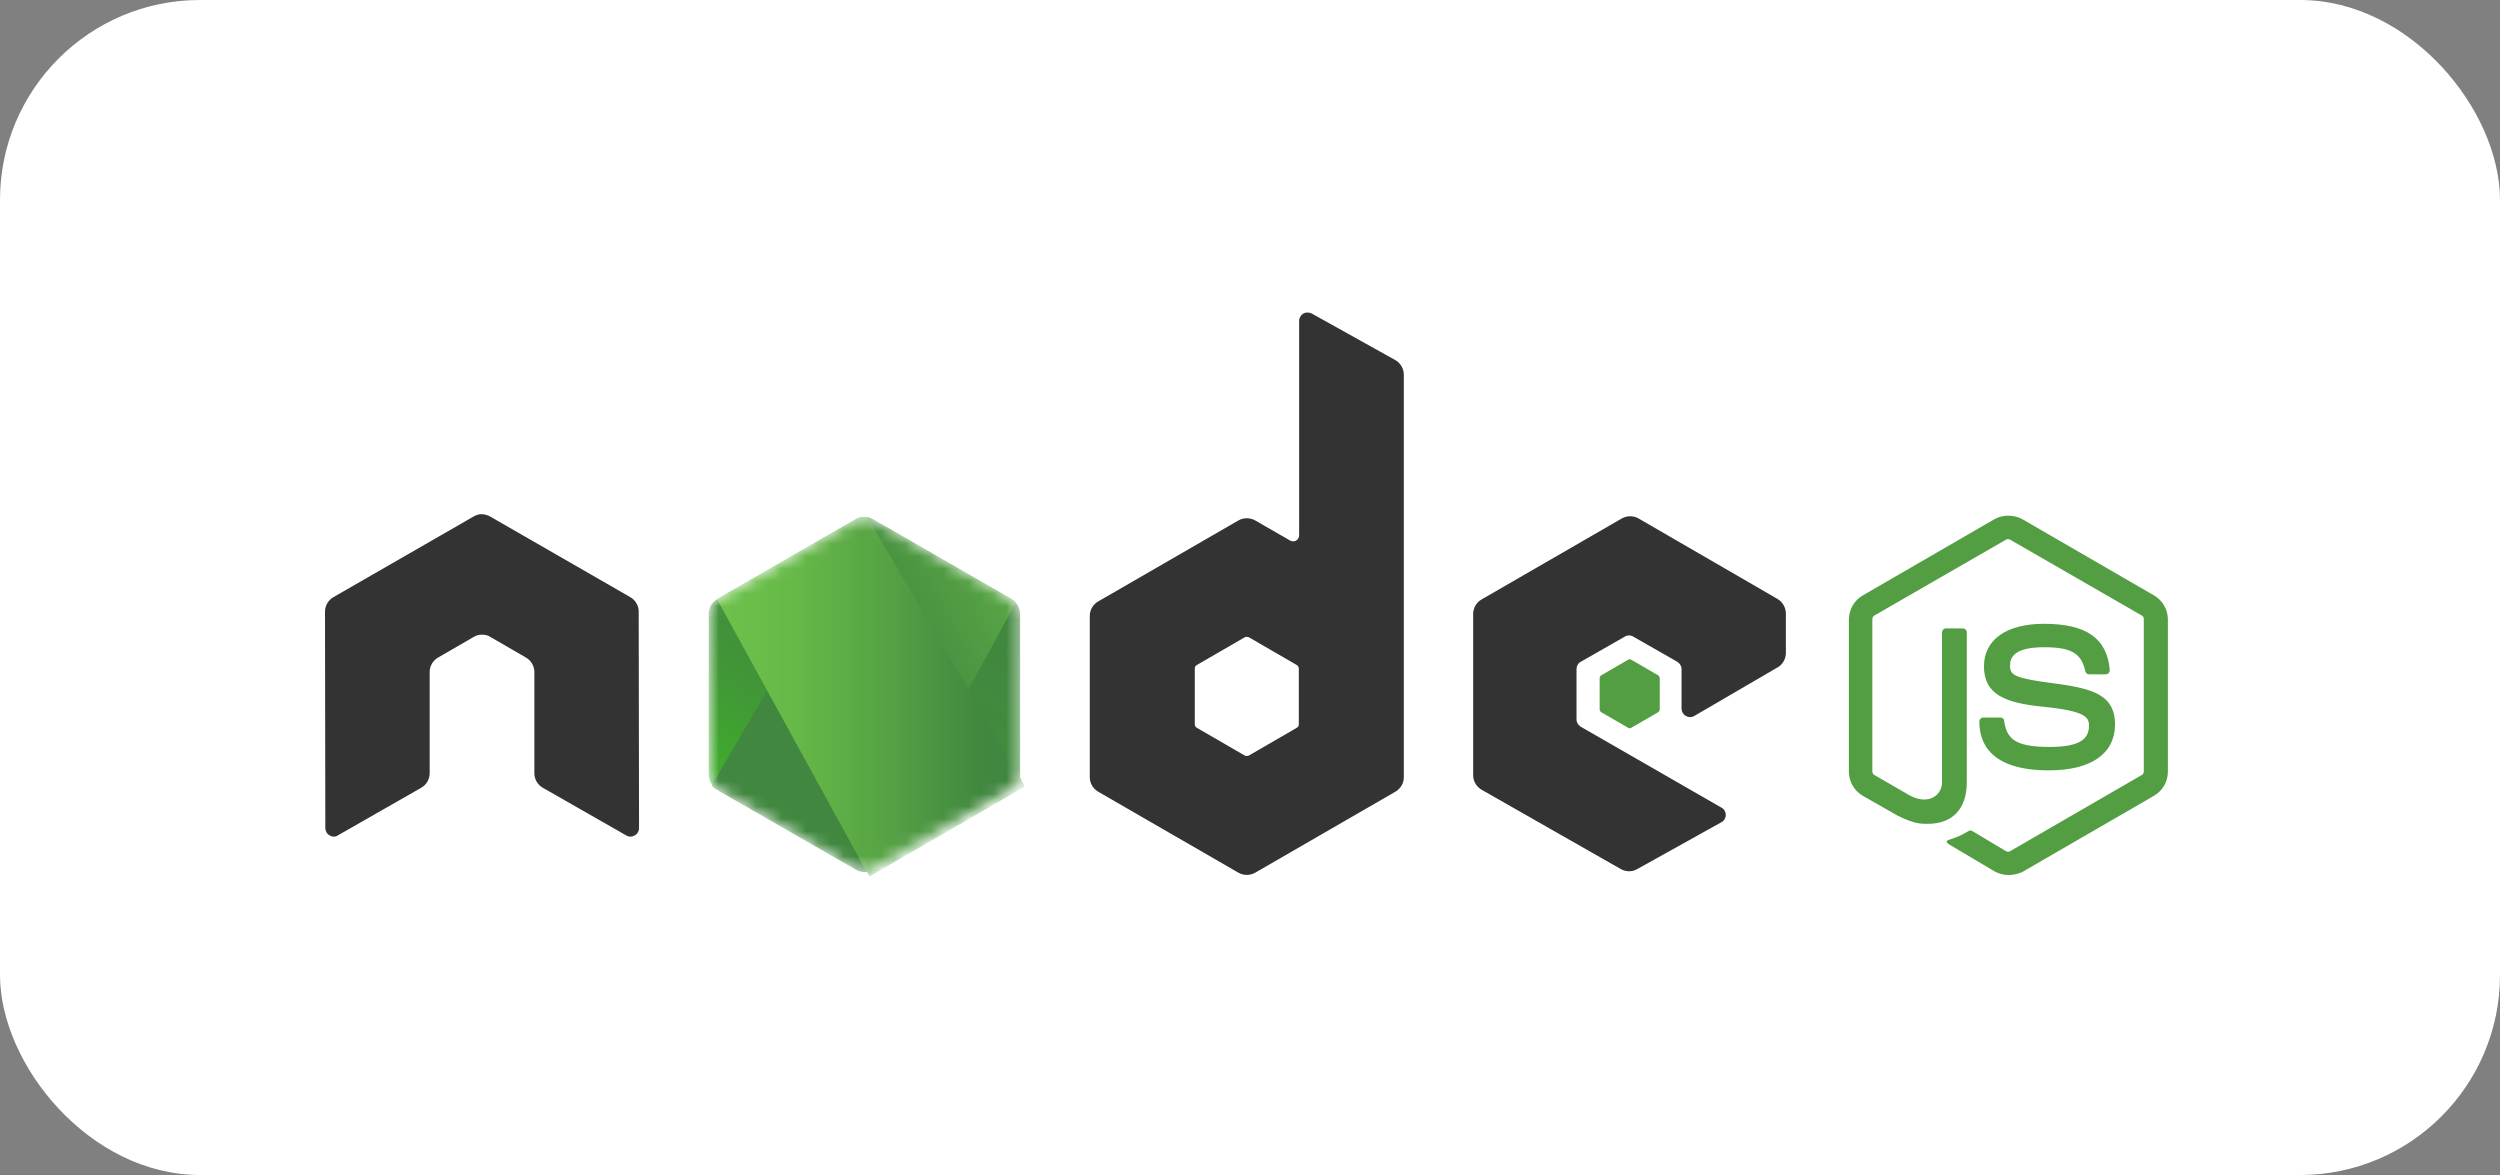 <svg xmlns="http://www.w3.org/2000/svg" width="200" height="94" viewBox="0 0 200 94" fill="none"><rect x="0" y="0" width="200" height="94" fill="#808080" stroke="none"/><rect width="200" height="94" rx="16" fill="white"></rect><path d="M160.671 70C160.275 70 159.905 69.894 159.562 69.709L156.048 67.623C155.52 67.333 155.784 67.227 155.943 67.174C156.656 66.937 156.788 66.884 157.528 66.461C157.607 66.408 157.713 66.435 157.792 66.488L160.487 68.099C160.592 68.151 160.724 68.151 160.803 68.099L171.344 61.998C171.45 61.946 171.503 61.84 171.503 61.708V49.534C171.503 49.402 171.45 49.296 171.344 49.243L160.803 43.17C160.698 43.117 160.566 43.117 160.487 43.17L149.946 49.243C149.84 49.296 149.787 49.428 149.787 49.534V61.708C149.787 61.813 149.84 61.945 149.946 61.998L152.826 63.662C154.384 64.454 155.362 63.53 155.362 62.606V50.59C155.362 50.432 155.494 50.273 155.679 50.273H157.026C157.184 50.273 157.343 50.405 157.343 50.59V62.606C157.343 64.692 156.207 65.907 154.226 65.907C153.618 65.907 153.143 65.907 151.795 65.246L149.021 63.662C148.335 63.266 147.912 62.526 147.912 61.734V49.56C147.912 48.768 148.335 48.029 149.021 47.633L159.562 41.532C160.222 41.163 161.121 41.163 161.781 41.532L172.321 47.633C173.008 48.029 173.431 48.768 173.431 49.56V61.734C173.431 62.526 173.008 63.266 172.321 63.662L161.781 69.762C161.438 69.921 161.041 70 160.672 70H160.671ZM163.921 61.629C159.298 61.629 158.347 59.516 158.347 57.72C158.347 57.562 158.479 57.403 158.664 57.403H160.038C160.196 57.403 160.328 57.509 160.328 57.668C160.539 59.067 161.147 59.754 163.947 59.754C166.166 59.754 167.118 59.252 167.118 58.063C167.118 57.377 166.853 56.875 163.392 56.532C160.513 56.241 158.717 55.608 158.717 53.31C158.717 51.171 160.513 49.904 163.525 49.904C166.906 49.904 168.57 51.066 168.782 53.6C168.782 53.68 168.755 53.759 168.702 53.838C168.649 53.891 168.57 53.944 168.491 53.944H167.117C166.985 53.944 166.853 53.838 166.827 53.706C166.51 52.254 165.691 51.779 163.525 51.779C161.094 51.779 160.803 52.624 160.803 53.257C160.803 54.023 161.147 54.261 164.423 54.683C167.672 55.106 169.204 55.713 169.204 57.984C169.178 60.308 167.276 61.629 163.921 61.629Z" fill="#539E43"></path><path d="M51.096 48.926C51.096 48.45 50.832 48.001 50.41 47.764L39.209 41.32C39.024 41.214 38.812 41.162 38.601 41.135H38.495C38.284 41.135 38.073 41.214 37.888 41.32L26.687 47.764C26.264 48.001 26 48.45 26 48.926L26.026 66.249C26.026 66.487 26.159 66.724 26.37 66.83C26.581 66.962 26.845 66.962 27.03 66.83L33.688 63.027C34.11 62.79 34.374 62.341 34.374 61.865V53.758C34.374 53.283 34.638 52.834 35.061 52.596L37.888 50.959C38.099 50.827 38.337 50.774 38.575 50.774C38.812 50.774 39.05 50.827 39.235 50.959L42.062 52.596C42.485 52.834 42.749 53.283 42.749 53.758V61.865C42.749 62.341 43.013 62.79 43.435 63.027L50.093 66.83C50.304 66.962 50.568 66.962 50.779 66.83C50.991 66.724 51.123 66.487 51.123 66.249L51.096 48.926ZM104.935 25.079C104.724 24.974 104.46 24.974 104.274 25.079C104.063 25.211 103.931 25.422 103.931 25.66V42.825C103.931 42.984 103.852 43.142 103.693 43.248C103.535 43.327 103.376 43.327 103.218 43.248L100.418 41.637C100.212 41.52 99.98 41.459 99.744 41.459C99.508 41.459 99.276 41.52 99.07 41.637L87.869 48.107C87.447 48.345 87.183 48.794 87.183 49.269V62.182C87.183 62.657 87.447 63.107 87.869 63.344L99.07 69.814C99.276 69.931 99.508 69.993 99.744 69.993C99.98 69.993 100.212 69.931 100.418 69.814L111.619 63.344C112.041 63.107 112.306 62.658 112.306 62.182V29.991C112.306 29.489 112.041 29.041 111.619 28.803L104.935 25.079H104.935ZM103.905 57.931C103.905 58.063 103.852 58.168 103.746 58.221L99.916 60.439C99.862 60.465 99.804 60.479 99.744 60.479C99.684 60.479 99.626 60.465 99.572 60.439L95.742 58.221C95.636 58.168 95.583 58.036 95.583 57.931V53.494C95.583 53.362 95.636 53.256 95.742 53.204L99.572 50.985C99.626 50.959 99.684 50.946 99.744 50.946C99.804 50.946 99.862 50.959 99.916 50.985L103.746 53.204C103.852 53.256 103.905 53.389 103.905 53.494V57.931ZM142.21 53.389C142.633 53.151 142.87 52.702 142.87 52.226V49.084C142.87 48.609 142.606 48.16 142.21 47.922L131.088 41.479C130.883 41.362 130.651 41.3 130.415 41.3C130.178 41.3 129.946 41.362 129.741 41.479L118.54 47.948C118.117 48.186 117.853 48.635 117.853 49.111V62.024C117.853 62.499 118.117 62.948 118.54 63.186L129.662 69.523C130.085 69.761 130.586 69.761 130.983 69.523L137.719 65.774C137.93 65.668 138.062 65.431 138.062 65.193C138.062 64.955 137.93 64.718 137.719 64.612L126.465 58.142C126.254 58.01 126.122 57.799 126.122 57.561V53.521C126.122 53.283 126.254 53.045 126.465 52.94L129.979 50.933C130.082 50.868 130.201 50.834 130.322 50.834C130.444 50.834 130.563 50.868 130.666 50.933L134.179 52.94C134.39 53.072 134.523 53.283 134.523 53.521V56.69C134.523 56.927 134.655 57.165 134.866 57.27C135.077 57.403 135.341 57.403 135.553 57.27L142.21 53.389Z" fill="#333333"></path><path d="M130.243 52.782C130.282 52.756 130.328 52.742 130.375 52.742C130.422 52.742 130.468 52.756 130.507 52.782L132.647 54.023C132.726 54.075 132.779 54.154 132.779 54.26V56.743C132.779 56.848 132.726 56.928 132.647 56.98L130.507 58.221C130.468 58.247 130.422 58.261 130.375 58.261C130.328 58.261 130.282 58.247 130.243 58.221L128.103 56.98C128.024 56.928 127.971 56.848 127.971 56.743V54.26C127.971 54.154 128.024 54.075 128.103 54.023L130.243 52.782Z" fill="#539E43"></path><mask id="mask0_0_4" style="mask-type:alpha" maskUnits="userSpaceOnUse" x="56" y="41" width="26" height="29"><path d="M69.826 41.532C69.621 41.415 69.389 41.354 69.153 41.354C68.917 41.354 68.684 41.415 68.479 41.532L57.358 47.949C56.935 48.186 56.697 48.635 56.697 49.111V61.971C56.697 62.447 56.961 62.895 57.358 63.133L68.479 69.55C68.684 69.667 68.917 69.728 69.153 69.728C69.389 69.728 69.621 69.667 69.826 69.55L80.948 63.133C81.371 62.895 81.609 62.447 81.609 61.971V49.111C81.609 48.635 81.344 48.187 80.948 47.949L69.826 41.532Z" fill="white"></path></mask><g mask="url(#mask0_0_4)"><path d="M69.826 41.532C69.621 41.415 69.389 41.354 69.153 41.354C68.917 41.354 68.684 41.415 68.479 41.532L57.358 47.949C56.935 48.186 56.697 48.635 56.697 49.111V61.971C56.697 62.447 56.961 62.895 57.358 63.133L68.479 69.55C68.684 69.667 68.917 69.728 69.153 69.728C69.389 69.728 69.621 69.667 69.826 69.55L80.948 63.133C81.371 62.895 81.609 62.447 81.609 61.971V49.111C81.609 48.635 81.344 48.187 80.948 47.949L69.826 41.532Z" fill="url(#paint0_linear_0_4)"></path><path d="M80.974 47.948L69.8 41.531C69.69 41.475 69.575 41.431 69.456 41.399L56.934 62.842C57.038 62.969 57.163 63.076 57.304 63.159L68.479 69.576C68.796 69.761 69.166 69.814 69.509 69.708L81.265 48.212C81.186 48.107 81.08 48.027 80.974 47.948V47.948Z" fill="url(#paint1_linear_0_4)"></path><path fill-rule="evenodd" clip-rule="evenodd" d="M81.001 63.134C81.318 62.949 81.556 62.632 81.662 62.289L69.403 41.374C69.087 41.321 68.743 41.347 68.453 41.532L57.357 47.923L69.324 69.736C69.498 69.707 69.667 69.654 69.826 69.577L81.001 63.134L81.001 63.134Z" fill="url(#paint2_linear_0_4)"></path><path fill-rule="evenodd" clip-rule="evenodd" d="M81.001 63.133L69.853 69.55C69.696 69.63 69.526 69.684 69.351 69.709L69.563 70.105L81.926 62.949V62.79L81.609 62.262C81.556 62.631 81.318 62.948 81.001 63.133Z" fill="url(#paint3_linear_0_4)"></path><path fill-rule="evenodd" clip-rule="evenodd" d="M81.001 63.133L69.853 69.55C69.696 69.63 69.526 69.684 69.351 69.709L69.563 70.105L81.926 62.949V62.79L81.609 62.262C81.556 62.631 81.318 62.948 81.001 63.133Z" fill="url(#paint4_linear_0_4)"></path></g><defs><linearGradient id="paint0_linear_0_4" x1="73.684" y1="46.316" x2="61.5" y2="65.467" gradientUnits="userSpaceOnUse"><stop stop-color="#41873F"></stop><stop offset="0.329" stop-color="#418B3D"></stop><stop offset="0.635" stop-color="#419637"></stop><stop offset="0.932" stop-color="#3FA92D"></stop><stop offset="1" stop-color="#3FAE2A"></stop></linearGradient><linearGradient id="paint1_linear_0_4" x1="67.464" y1="57.047" x2="97.989" y2="40.456" gradientUnits="userSpaceOnUse"><stop offset="0.138" stop-color="#41873F"></stop><stop offset="0.403" stop-color="#54A044"></stop><stop offset="0.714" stop-color="#66B848"></stop><stop offset="0.908" stop-color="#6CC04A"></stop></linearGradient><linearGradient id="paint2_linear_0_4" x1="56.291" y1="55.542" x2="82.026" y2="55.542" gradientUnits="userSpaceOnUse"><stop offset="0.092" stop-color="#6CC04A"></stop><stop offset="0.286" stop-color="#66B848"></stop><stop offset="0.597" stop-color="#54A044"></stop><stop offset="0.862" stop-color="#41873F"></stop></linearGradient><linearGradient id="paint3_linear_0_4" x1="56.291" y1="66.205" x2="82.026" y2="66.205" gradientUnits="userSpaceOnUse"><stop offset="0.092" stop-color="#6CC04A"></stop><stop offset="0.286" stop-color="#66B848"></stop><stop offset="0.597" stop-color="#54A044"></stop><stop offset="0.862" stop-color="#41873F"></stop></linearGradient><linearGradient id="paint4_linear_0_4" x1="85.775" y1="45.707" x2="79.26" y2="79.859" gradientUnits="userSpaceOnUse"><stop stop-color="#41873F"></stop><stop offset="0.329" stop-color="#418B3D"></stop><stop offset="0.635" stop-color="#419637"></stop><stop offset="0.932" stop-color="#3FA92D"></stop><stop offset="1" stop-color="#3FAE2A"></stop></linearGradient></defs></svg>